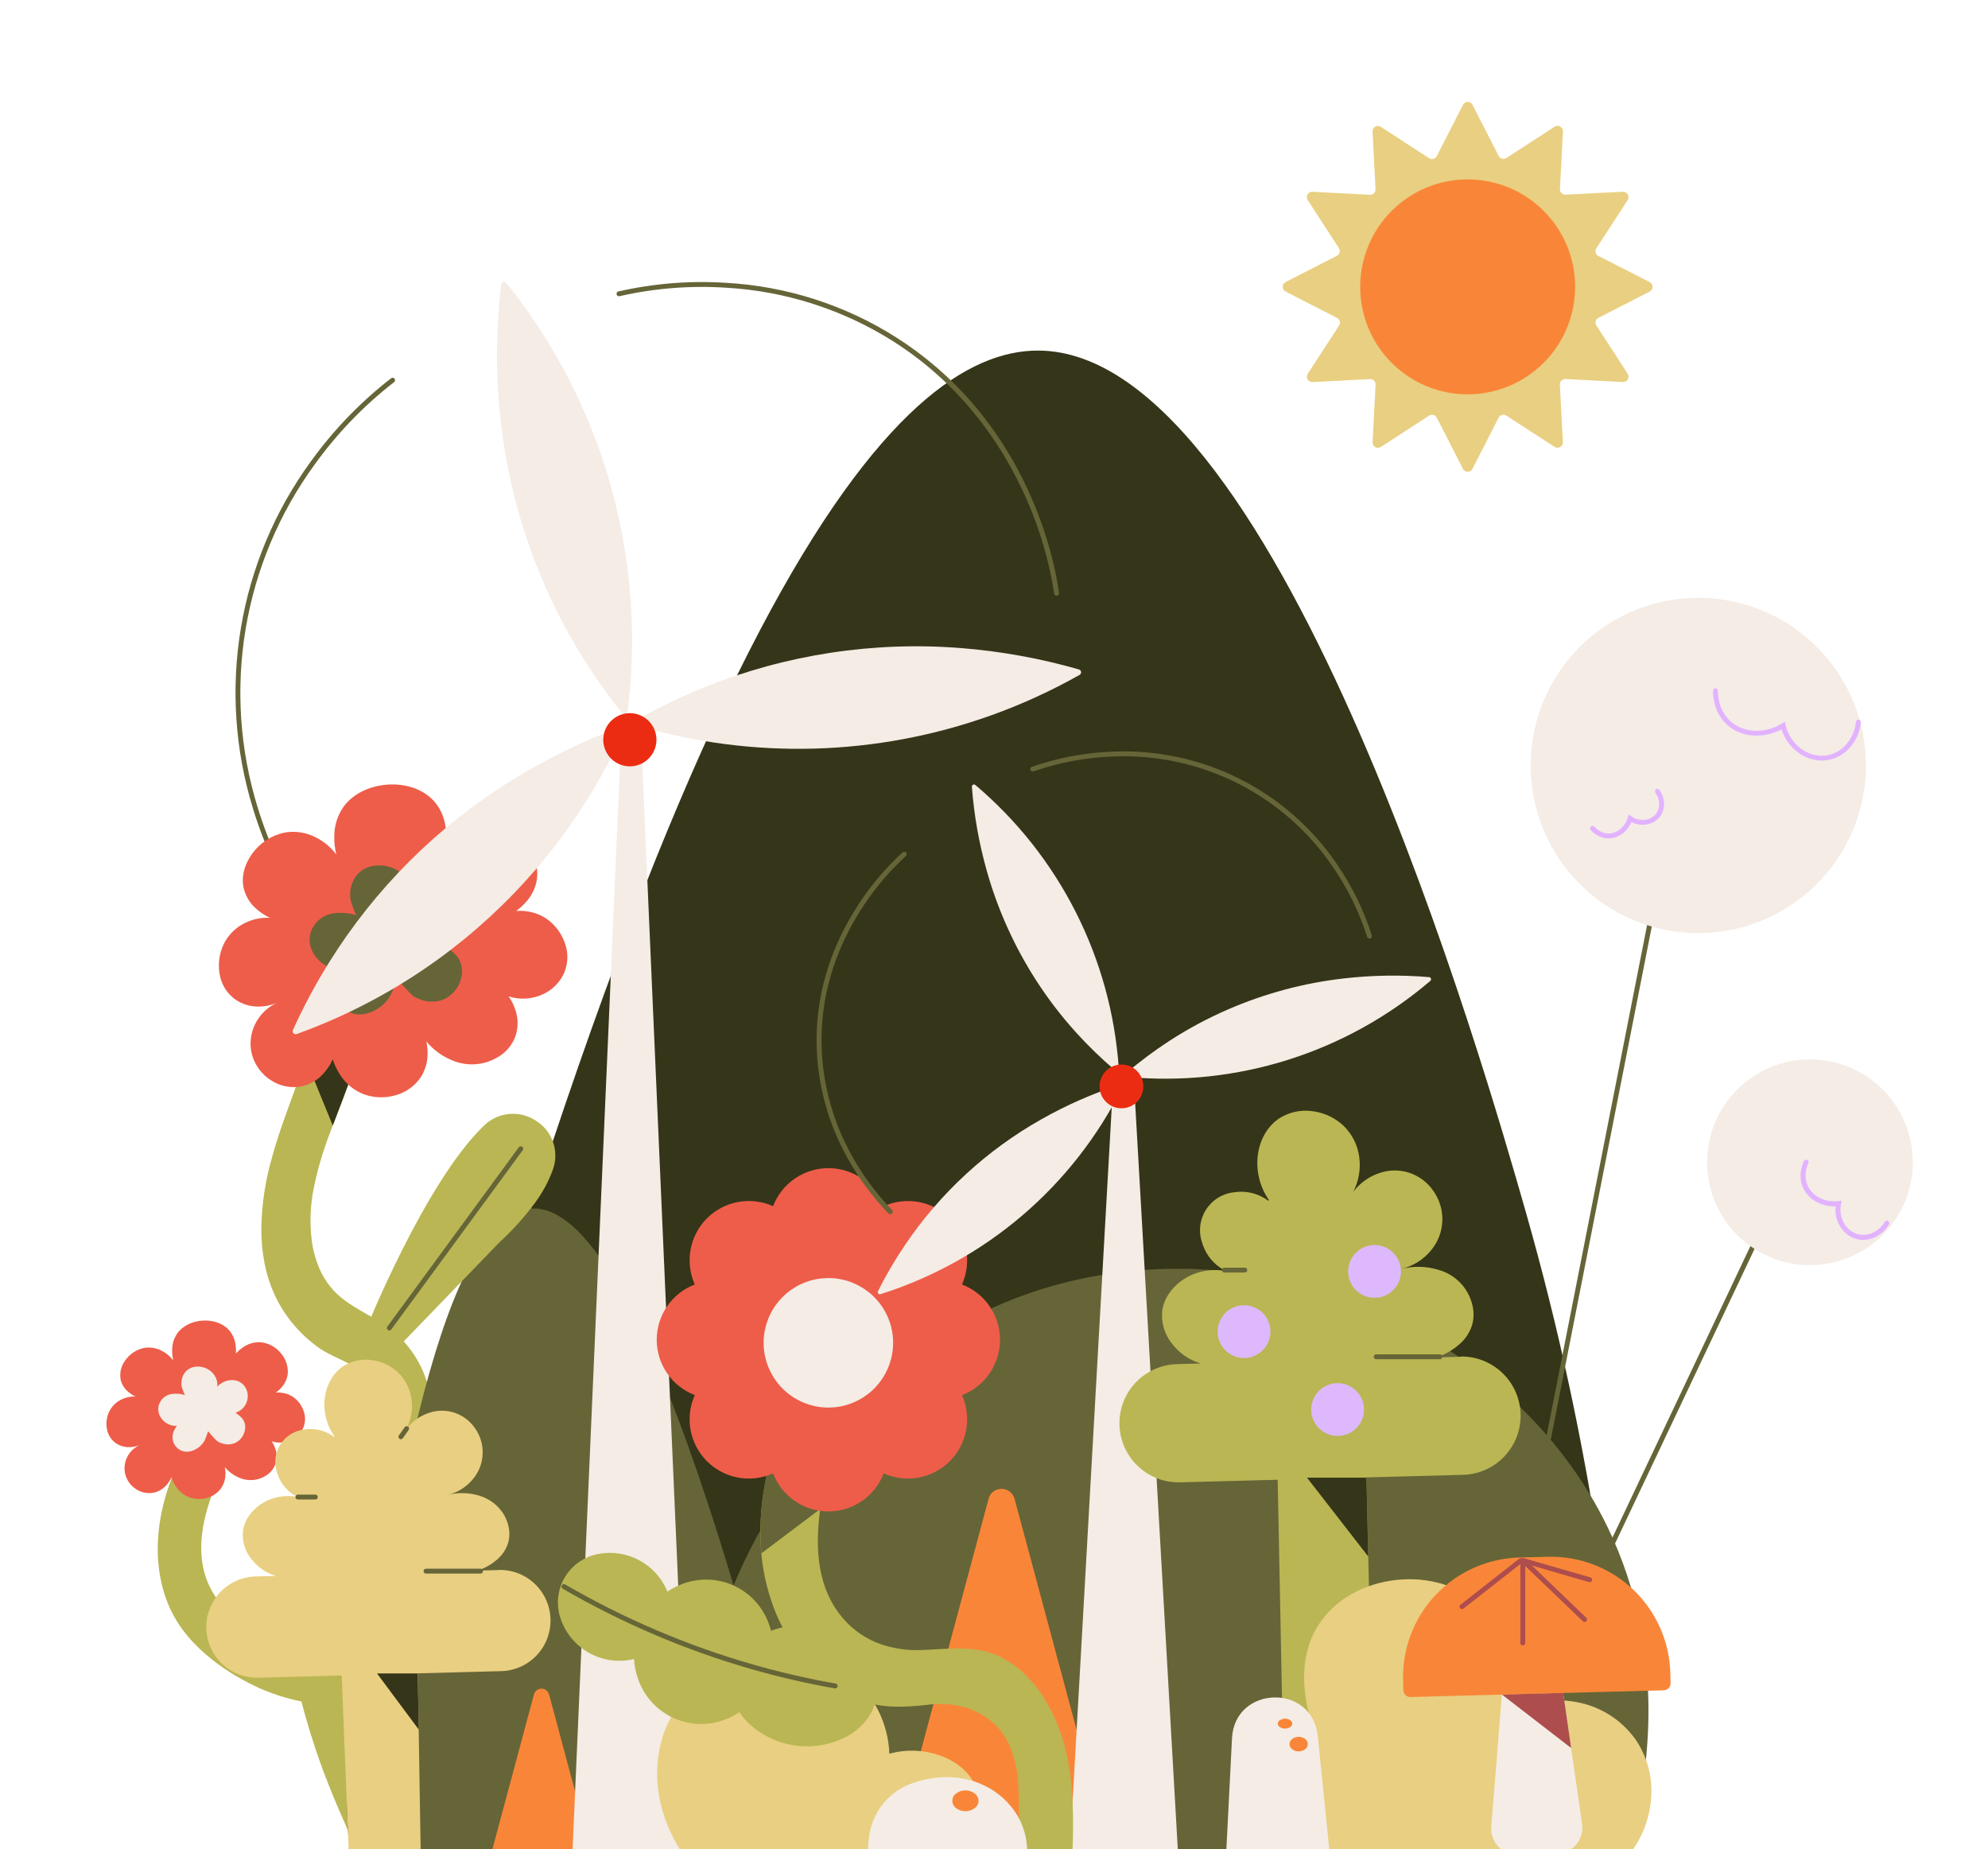 <?xml version="1.0" encoding="UTF-8"?> <svg xmlns="http://www.w3.org/2000/svg" width="700" height="651" viewBox="0 0 700 651" fill="none"> <g clip-path="url(#clip0_303_1073)"> <path d="M107.219 322.176C107.08 322.179 106.942 322.146 106.819 322.08C106.691 322.015 106.582 321.918 106.502 321.797C98.937 310.316 93.066 297.804 89.071 284.647C82.732 264.092 81.275 242.342 84.817 221.126C88.358 199.91 96.8 179.813 109.472 162.432C117.444 151.38 126.957 141.527 137.721 133.17C137.904 133.031 138.134 132.969 138.362 132.998C138.474 133.012 138.582 133.049 138.679 133.105C138.777 133.161 138.863 133.237 138.931 133.326C139 133.416 139.05 133.518 139.079 133.628C139.108 133.737 139.114 133.85 139.099 133.962C139.086 134.075 139.049 134.184 138.993 134.282C138.936 134.381 138.859 134.466 138.768 134.534C128.13 142.8 118.729 152.545 110.85 163.472C98.331 180.638 89.99 200.488 86.491 221.444C82.993 242.4 84.433 263.883 90.697 284.185C94.647 297.178 100.449 309.535 107.922 320.874C108.048 321.065 108.095 321.297 108.053 321.522C108.031 321.632 107.988 321.738 107.925 321.831C107.863 321.925 107.782 322.005 107.687 322.066C107.617 322.117 107.538 322.155 107.453 322.176C107.376 322.188 107.297 322.188 107.219 322.176Z" fill="#666538"></path> <path d="M122.776 651.167C171.434 650.772 220.091 650.577 268.748 650.581C317.405 650.586 366.062 650.781 414.719 651.167C441.186 651.374 467.646 651.64 494.099 651.966C520.552 652.292 547.01 652.676 573.472 653.117C572.072 618.81 568.873 584.6 563.888 550.628C557.727 508.673 548.799 467.171 537.162 426.394C530.127 401.783 508.823 327.178 478.741 258.148C448.66 189.117 409.841 125.708 367.723 123.489C344.207 122.256 312.182 139.715 271.428 214.72C230.674 289.724 181.183 422.26 122.776 651.167Z" fill="#353519"></path> <path d="M111.504 360.499H111.422H111.339C109.313 368.525 106.516 376.346 103.664 384.117C100.811 391.889 97.924 399.62 95.747 407.626C93.424 415.656 92.169 423.956 92.013 432.313C91.965 440.581 93.356 448.773 96.884 456.27C98.582 459.868 100.741 463.231 103.305 466.274C105.866 469.323 108.793 472.045 112.021 474.376C114.956 476.492 118.622 477.973 122.067 479.709C125.512 481.446 128.716 483.444 130.741 486.599C137.087 496.528 133.325 505.368 126.938 513.574C120.551 521.78 111.539 529.352 107.377 536.759C104.242 542.339 102.554 548.74 101.865 555.293C101.232 561.763 101.232 568.28 101.865 574.75C102.374 580.395 103.218 586.004 104.394 591.548C105.558 597.101 107.005 602.572 108.631 608.008C108.935 609.028 109.706 611.598 110.912 615.229C112.118 618.86 113.778 623.545 115.859 628.781C117.94 634.018 120.324 639.516 122.232 643.822C124.141 648.128 125.546 651.16 125.546 651.16H135.11H144.673C144.673 651.16 139.161 640.915 133.201 626.356C127.241 611.798 120.799 592.884 118.856 575.591C118.123 568.981 118.761 562.292 120.73 555.94C122.631 549.73 125.838 543.998 130.135 539.129C135.957 532.583 142.082 525.266 146.354 517.26C150.626 509.254 153.037 500.538 151.446 491.209C149.797 481.782 144.624 473.336 136.977 467.583C133.869 465.268 130.397 463.449 127.028 461.478C123.658 459.508 120.406 457.441 117.733 454.637C115.479 452.257 113.67 449.491 112.393 446.472C111.129 443.467 110.26 440.31 109.81 437.081C108.994 430.887 109.208 424.602 110.443 418.478C111.684 412.29 113.427 406.214 115.652 400.309C117.795 394.404 120.172 388.562 122.294 382.65C124.493 376.778 126.188 370.73 127.358 364.571L119.435 362.504L111.504 360.499Z" fill="#BAB653"></path> <path d="M107.563 372.708L112.352 384.496L117.175 396.278C117.175 396.278 119.042 391.504 120.957 386.377C122.873 381.251 124.85 375.767 125.091 374.347L121.433 367.616L117.774 360.877L112.703 366.796L107.563 372.708Z" fill="#353519"></path> <path d="M95.01 323.141C91.642 322.97 88.296 323.763 85.364 325.429C82.501 327.043 80.197 329.489 78.756 332.443C77.261 335.597 76.743 339.127 77.268 342.578C77.745 346.144 79.603 349.38 82.442 351.59C84.548 353.174 87.058 354.129 89.684 354.346C92.446 354.562 95.218 354.088 97.752 352.968C94.23 354.516 91.385 357.283 89.739 360.76C88.105 364.161 87.781 368.044 88.829 371.667C89.916 375.284 92.279 378.384 95.478 380.39C98.576 382.401 102.319 383.169 105.958 382.54C109.267 381.872 112.238 380.068 114.357 377.441C115.505 376.089 116.451 374.578 117.168 372.956C117.756 374.884 118.619 376.718 119.731 378.399C121.776 381.629 124.838 384.087 128.433 385.385C131.979 386.584 135.809 386.654 139.395 385.585C143.027 384.576 146.17 382.285 148.242 379.136C149.672 376.844 150.47 374.216 150.557 371.516C150.62 369.896 150.474 368.275 150.123 366.693C152.716 369.786 156.061 372.159 159.838 373.583C163.308 374.905 167.106 375.105 170.696 374.155C172.42 373.679 174.068 372.96 175.588 372.019C178.257 370.413 180.31 367.957 181.417 365.046C182.531 361.927 182.531 358.519 181.417 355.4C180.879 353.772 180.104 352.233 179.116 350.832C182.996 352.059 187.191 351.827 190.912 350.177C194.444 348.647 197.254 345.818 198.759 342.275C200.103 338.894 200.117 335.131 198.801 331.74C197.605 328.51 195.484 325.704 192.703 323.672C190.769 322.302 188.554 321.379 186.22 320.971C184.747 320.704 183.247 320.623 181.755 320.73C183.201 319.686 184.507 318.461 185.641 317.085C187.408 314.992 188.579 312.462 189.031 309.761C189.72 305.089 188.011 300.218 184.897 296.422C181.783 292.625 177.194 289.924 172.247 289.594C168.538 289.41 164.871 290.44 161.802 292.529C160.053 293.666 158.47 295.039 157.096 296.608C157.253 294.535 157.144 292.451 156.772 290.407C156.245 287.293 154.861 284.387 152.776 282.015C148.883 277.736 142.634 275.814 136.495 276.241C130.356 276.668 124.327 279.314 120.882 284.171C118.846 287.124 117.74 290.617 117.706 294.203C117.643 296.429 117.875 298.653 118.395 300.818C116.223 297.947 113.34 295.693 110.03 294.279C106.891 292.925 103.42 292.539 100.06 293.17C95.519 294.157 91.505 296.794 88.795 300.569C86.115 304.249 84.826 308.755 85.86 312.971C86.617 315.82 88.249 318.36 90.525 320.234C91.885 321.396 93.393 322.373 95.01 323.141Z" fill="#EE5D49"></path> <path d="M125.698 322.266C123.014 321.42 120.175 321.184 117.389 321.577C115.991 321.768 114.652 322.259 113.462 323.017C112.273 323.774 111.262 324.781 110.499 325.966C108.19 329.563 108.79 333.545 110.94 336.536C112.032 338.083 113.501 339.326 115.209 340.146C116.916 340.966 118.805 341.336 120.696 341.221C120.496 341.221 120.179 341.675 119.897 342.151C119.614 342.626 119.345 343.122 119.263 343.267C118.567 344.406 118.12 345.679 117.95 347.003C117.78 348.327 117.892 349.672 118.277 350.949C118.682 352.22 119.363 353.386 120.272 354.362C121.181 355.337 122.295 356.099 123.534 356.592C126.042 357.633 128.95 357.199 131.52 355.965C134.031 354.784 136.118 352.86 137.501 350.453C138.092 349.255 138.599 348.016 139.016 346.747C139.444 345.506 139.747 344.507 139.747 344.507C142.137 347.305 143.591 348.869 144.453 349.73C144.795 350.103 145.168 350.447 145.569 350.757C146.618 351.388 147.75 351.873 148.931 352.197C151.188 352.876 153.604 352.811 155.821 352.01C156.395 351.792 156.949 351.522 157.475 351.204C158.024 350.873 158.541 350.49 159.018 350.061C160.924 348.338 162.176 346.008 162.559 343.467C162.789 342.215 162.739 340.928 162.411 339.699C162.083 338.469 161.487 337.328 160.665 336.356C159.927 335.58 159.122 334.87 158.26 334.234C157.433 333.614 156.772 333.159 156.772 333.159L157.73 332.691L158.577 332.264C159.82 331.612 160.92 330.718 161.813 329.636C162.707 328.553 163.375 327.303 163.779 325.959C164.219 324.612 164.378 323.189 164.246 321.777C164.115 320.366 163.695 318.996 163.014 317.753C162.174 316.274 160.949 315.049 159.469 314.209C157.989 313.37 156.31 312.947 154.608 312.986C152.899 312.979 151.208 313.337 149.648 314.036C148.088 314.734 146.695 315.757 145.562 317.037C145.605 316.464 145.605 315.888 145.562 315.314C145.515 314.561 145.388 313.815 145.183 313.089C144.581 311.014 143.383 309.162 141.738 307.763C140.891 307.009 139.945 306.374 138.927 305.875C136.918 304.954 134.708 304.56 132.505 304.731C130.143 304.861 127.906 305.84 126.208 307.487C124.786 308.961 123.842 310.829 123.5 312.848C123.3 313.88 123.242 314.935 123.328 315.983C123.39 316.597 123.51 317.203 123.686 317.795C123.824 318.264 123.992 318.725 124.189 319.173C124.285 319.435 124.527 320.165 124.809 320.854C125.092 321.543 125.422 322.191 125.698 322.266Z" fill="#666538"></path> <path d="M123.1 651.167C122.577 646.633 120.303 624.055 126.029 595.137C131.754 566.22 145.458 530.978 176.891 501.123C198.131 481.003 223.942 466.343 252.102 458.405C280.123 450.537 310.06 449.614 338.806 457.379C377.39 467.803 410.737 493.048 433.832 527.285C456.928 561.521 469.812 604.756 467.538 651.146H123.1V651.167Z" fill="#353519"></path> <path d="M122.942 651.167H573.472C577.545 636.97 579.859 622.327 580.362 607.567C580.975 588.116 578.336 564.883 567.76 541.333C552.141 506.553 522.879 479.254 488.002 463.097C453.124 446.94 412.625 441.917 374.544 451.681C334.41 461.974 306.285 486.296 287.73 509.198C269.175 532.101 260.17 553.597 258.31 558.234C244.865 513.298 232.197 479.767 220.304 457.64C208.412 435.514 197.283 424.805 186.916 425.512C173.779 426.399 161.88 445.645 151.218 483.251C140.557 520.856 131.132 576.828 122.942 651.167Z" fill="#666538"></path> <path d="M348.093 527.705L331.557 589.253L315.021 650.795H390.308L373.772 589.253L357.236 527.705C356.963 526.697 356.366 525.807 355.537 525.172C354.707 524.538 353.692 524.194 352.648 524.194C351.603 524.194 350.588 524.538 349.759 525.172C348.929 525.807 348.332 526.697 348.059 527.705H348.093Z" fill="#F98638"></path> <path d="M188.011 596.585L180.687 623.876L173.363 651.168H207.985L200.661 623.876L193.337 596.585C193.18 595.998 192.835 595.48 192.353 595.11C191.871 594.74 191.281 594.539 190.674 594.539C190.067 594.539 189.476 594.74 188.995 595.11C188.513 595.48 188.167 595.998 188.011 596.585Z" fill="#F98638"></path> <path d="M242.869 651.167H222.24H201.612L210.011 459.142L218.41 267.118H222.24H226.071L234.47 459.142L242.869 651.167Z" fill="#F4ECE5"></path> <path d="M414.72 651.167H395.717H376.721L384.259 517.556L391.79 383.952H395.62H399.451L407.085 517.556L414.72 651.167Z" fill="#F4ECE5"></path> <path d="M482.214 330.472C482.031 330.47 481.853 330.411 481.706 330.302C481.558 330.193 481.449 330.04 481.394 329.866C478.592 321.085 474.514 312.765 469.288 305.172C460.747 292.632 449.141 282.483 435.573 275.69C422.006 268.898 406.927 265.686 391.769 266.361C382.276 266.703 372.888 268.468 363.919 271.597C363.759 271.656 363.584 271.666 363.418 271.625C363.252 271.585 363.102 271.495 362.986 271.369C362.871 271.243 362.796 271.085 362.771 270.916C362.745 270.746 362.771 270.573 362.845 270.419C362.943 270.213 363.119 270.054 363.334 269.978C372.471 266.791 382.036 264.993 391.707 264.645C407.154 263.955 422.522 267.227 436.349 274.149C450.176 281.07 462.004 291.413 470.708 304.194C476.03 311.926 480.186 320.399 483.041 329.342C483.108 329.56 483.086 329.795 482.98 329.996C482.874 330.197 482.693 330.349 482.476 330.417L482.345 330.451L482.214 330.472Z" fill="#666538"></path> <path d="M239.417 651.167C232.348 639.806 230.171 627.741 231.997 617.034C233.823 606.327 239.652 597.053 248.615 591.155C255.472 586.863 263.242 584.243 271.297 583.507C279.986 582.687 289.211 584.052 297.142 589.019C303.507 592.972 308.348 598.963 310.873 606.017C312.241 609.685 313.009 613.549 313.147 617.461C319.542 615.692 326.345 616.112 332.474 618.653C338.034 621.03 342.285 625.082 343.925 629.925C345.12 633.671 344.874 637.727 343.236 641.301C341.404 645.355 338.433 648.79 334.685 651.188H239.417V651.167Z" fill="#E9CF81"></path> <path d="M516.781 651.939C516.719 651.946 516.657 651.946 516.595 651.939C516.533 651.926 516.473 651.905 516.416 651.877C516.313 651.829 516.22 651.761 516.143 651.677C516.066 651.594 516.007 651.495 515.968 651.388C515.927 651.277 515.909 651.158 515.915 651.04C515.921 650.922 515.951 650.806 516.003 650.699L570.675 535.209L625.34 419.705C625.439 419.5 625.615 419.342 625.829 419.264C625.938 419.216 626.055 419.191 626.174 419.191C626.292 419.191 626.41 419.216 626.518 419.264C626.723 419.363 626.881 419.539 626.959 419.753C627.003 419.864 627.022 419.983 627.016 420.101C627.011 420.22 626.979 420.336 626.925 420.442L572.232 535.946L517.56 651.45C517.488 651.598 517.376 651.722 517.236 651.808C517.099 651.892 516.942 651.937 516.781 651.939Z" fill="#666538"></path> <path d="M516.781 651.939H516.616C516.504 651.918 516.397 651.875 516.301 651.813C516.206 651.751 516.124 651.67 516.06 651.576C515.996 651.482 515.951 651.376 515.928 651.264C515.905 651.153 515.905 651.038 515.927 650.926L548.489 485.566L581.044 320.206C581.066 320.094 581.109 319.988 581.172 319.894C581.234 319.799 581.315 319.718 581.409 319.655C581.6 319.53 581.833 319.485 582.057 319.531C582.168 319.55 582.274 319.592 582.368 319.655C582.462 319.718 582.541 319.8 582.601 319.896C582.665 319.988 582.71 320.093 582.732 320.203C582.755 320.313 582.755 320.426 582.732 320.536L550.177 485.896L517.622 651.256C517.582 651.452 517.476 651.627 517.321 651.753C517.167 651.878 516.973 651.946 516.774 651.945L516.781 651.939Z" fill="#666538"></path> <path d="M656.986 267.966C657.342 281.615 652.956 294.965 644.574 305.743C636.191 316.52 624.332 324.058 611.015 327.072C597.698 330.086 583.749 328.39 571.542 322.272C559.336 316.155 549.628 305.995 544.073 293.523C538.517 281.05 537.458 267.038 541.075 253.872C544.692 240.707 552.762 229.202 563.91 221.319C575.058 213.436 588.594 209.662 602.212 210.64C615.831 211.618 628.689 217.287 638.596 226.681C644.232 232.01 648.758 238.402 651.914 245.487C655.07 252.572 656.794 260.212 656.986 267.966Z" fill="#F4ECE5"></path> <path d="M673.515 408.246C673.739 416.622 671.051 424.816 665.911 431.432C660.771 438.048 653.495 442.677 645.324 444.53C637.154 446.383 628.593 445.346 621.101 441.595C613.61 437.844 607.65 431.612 604.238 423.96C600.827 416.307 600.174 407.709 602.391 399.629C604.609 391.55 609.559 384.489 616.399 379.65C623.238 374.811 631.544 372.494 639.901 373.092C648.258 373.691 656.149 377.168 662.229 382.933C665.683 386.202 668.459 390.121 670.395 394.465C672.332 398.808 673.392 403.492 673.515 408.246Z" fill="#F4ECE5"></path> <path d="M641.518 267.793C638.364 267.754 635.313 266.673 632.836 264.721C630.224 262.698 628.3 259.919 627.324 256.763C624.221 258.436 620.706 259.194 617.189 258.947C613.865 258.73 610.706 257.425 608.198 255.233C606.15 253.368 604.666 250.967 603.912 248.302C603.42 246.644 603.165 244.925 603.154 243.196C603.155 243.083 603.177 242.972 603.221 242.867C603.265 242.763 603.329 242.669 603.409 242.59C603.572 242.432 603.789 242.343 604.016 242.342C604.128 242.342 604.24 242.365 604.344 242.409C604.448 242.452 604.543 242.516 604.622 242.597C604.702 242.676 604.765 242.77 604.808 242.875C604.851 242.979 604.872 243.09 604.87 243.203C604.887 244.753 605.119 246.292 605.559 247.778C606.22 250.159 607.535 252.308 609.355 253.979C611.728 256.035 614.74 257.206 617.878 257.293C621.245 257.411 624.572 256.527 627.435 254.751L627.945 254.434L628.461 254.124L628.592 254.709L628.723 255.295C629.512 258.746 631.555 261.781 634.456 263.811C635.805 264.786 637.342 265.469 638.969 265.818C640.597 266.166 642.279 266.173 643.909 265.837C646.471 265.223 648.754 263.767 650.392 261.703C652.146 259.548 653.225 256.923 653.493 254.158C653.504 254.038 653.54 253.922 653.6 253.818C653.659 253.713 653.74 253.623 653.837 253.552C654.015 253.409 654.242 253.342 654.469 253.365C654.696 253.388 654.904 253.5 655.05 253.676C655.194 253.852 655.263 254.077 655.243 254.303C654.937 257.428 653.709 260.392 651.715 262.819C649.831 265.144 647.228 266.777 644.315 267.463C643.41 267.663 642.486 267.765 641.559 267.766L641.518 267.793Z" fill="#E2B2FF"></path> <path d="M566.41 295.195C564.929 295.18 563.482 294.755 562.227 293.968C561.441 293.488 560.726 292.899 560.105 292.218C560.03 292.133 559.973 292.034 559.936 291.926C559.899 291.819 559.884 291.705 559.892 291.591C559.896 291.478 559.923 291.368 559.971 291.266C560.02 291.164 560.089 291.073 560.174 290.999C560.258 290.924 560.356 290.866 560.463 290.83C560.569 290.793 560.682 290.778 560.794 290.785C560.908 290.789 561.02 290.816 561.123 290.864C561.226 290.913 561.319 290.982 561.394 291.068C561.891 291.617 562.464 292.093 563.096 292.48C564.086 293.114 565.234 293.458 566.41 293.472C567.929 293.448 569.392 292.892 570.544 291.901C571.789 290.849 572.695 289.451 573.148 287.885L573.32 287.313L573.486 286.734L573.975 287.078L574.471 287.43C575.859 288.402 577.556 288.829 579.239 288.629C580.029 288.545 580.793 288.298 581.482 287.903C582.171 287.508 582.77 286.974 583.242 286.334C583.954 285.301 584.299 284.059 584.22 282.807C584.15 281.479 583.69 280.202 582.897 279.134C582.829 279.044 582.78 278.94 582.753 278.83C582.725 278.72 582.721 278.605 582.739 278.494C582.774 278.268 582.895 278.066 583.077 277.929C583.263 277.797 583.491 277.74 583.717 277.77C583.944 277.806 584.147 277.93 584.282 278.115C585.288 279.474 585.864 281.103 585.936 282.793C586.023 284.405 585.57 286.001 584.648 287.326C583.54 288.848 581.89 289.887 580.038 290.227C578.131 290.603 576.152 290.316 574.43 289.414C573.741 291.077 572.609 292.519 571.157 293.583C569.79 294.608 568.132 295.172 566.423 295.195H566.382H566.41Z" fill="#E2B2FF"></path> <path d="M656.014 436.557C655.697 436.557 655.387 436.557 655.07 436.509C654.755 436.475 654.443 436.425 654.133 436.357C651.669 435.795 649.524 434.289 648.16 432.161C646.713 429.973 646.072 427.35 646.348 424.741C643.909 424.833 641.493 424.246 639.368 423.046C637.358 421.918 635.764 420.174 634.821 418.071C634.06 416.262 633.822 414.277 634.132 412.339C634.305 411.129 634.651 409.95 635.158 408.839C635.204 408.735 635.27 408.642 635.353 408.565C635.436 408.488 635.534 408.429 635.641 408.391C635.749 408.345 635.867 408.321 635.985 408.321C636.103 408.321 636.221 408.345 636.33 408.391C636.432 408.438 636.525 408.506 636.601 408.589C636.678 408.672 636.738 408.769 636.777 408.876C636.816 408.982 636.833 409.095 636.829 409.208C636.824 409.321 636.797 409.432 636.75 409.535C636.316 410.482 636.019 411.487 635.868 412.518C635.607 414.148 635.808 415.819 636.447 417.341C637.319 419.268 638.834 420.832 640.732 421.764C642.763 422.783 645.051 423.177 647.305 422.894L647.898 422.825L648.497 422.757L648.373 423.342L648.249 423.928C647.758 426.254 648.148 428.68 649.345 430.735C649.894 431.707 650.638 432.555 651.531 433.225C652.424 433.895 653.446 434.373 654.533 434.628C656.259 434.973 658.052 434.73 659.625 433.939C661.299 433.116 662.694 431.817 663.635 430.205C663.69 430.106 663.766 430.02 663.856 429.951C663.946 429.883 664.048 429.833 664.158 429.805C664.273 429.772 664.393 429.764 664.512 429.779C664.63 429.794 664.744 429.834 664.847 429.895C665.043 430.014 665.186 430.204 665.247 430.425C665.275 430.534 665.281 430.647 665.265 430.759C665.248 430.87 665.209 430.977 665.15 431.073C664.195 432.713 662.839 434.083 661.209 435.055C659.647 436.02 657.85 436.539 656.014 436.557Z" fill="#E2B2FF"></path> <path d="M514.383 477.691L510.325 477.801L506.267 477.904C506.244 477.906 506.222 477.899 506.204 477.885C506.186 477.871 506.174 477.851 506.17 477.828C506.168 477.807 506.172 477.785 506.183 477.766C506.195 477.747 506.212 477.733 506.232 477.725C509.234 476.703 511.985 475.06 514.308 472.902C516.335 471.03 517.79 468.622 518.504 465.957C519.087 463.394 518.944 460.719 518.09 458.233C517.257 455.594 515.783 453.201 513.801 451.269C511.818 449.337 509.389 447.926 506.729 447.161C502.38 445.781 497.732 445.652 493.314 446.789C497.52 445.826 501.28 443.474 503.986 440.112C506.402 437.171 507.77 433.508 507.874 429.703C507.977 425.898 506.811 422.167 504.558 419.098C502.5 416.162 499.539 413.98 496.126 412.884C492.712 411.788 489.034 411.839 485.652 413.028C482.025 414.248 478.847 416.528 476.53 419.573C478.463 415.785 479.184 411.494 478.597 407.282C478.036 403.197 476.147 399.411 473.222 396.506C470.214 393.604 466.346 391.755 462.198 391.235C458.189 390.65 454.101 391.494 450.651 393.619C446.517 396.251 443.802 400.86 442.975 406.11C442.111 411.837 443.464 417.677 446.758 422.44C446.789 422.474 446.805 422.518 446.805 422.564C446.805 422.609 446.789 422.654 446.758 422.688C446.723 422.717 446.679 422.733 446.634 422.733C446.589 422.733 446.545 422.717 446.51 422.688C444.793 421.431 442.844 420.527 440.776 420.028C438.707 419.529 436.56 419.445 434.459 419.78C432.452 420.008 430.522 420.686 428.813 421.763C427.104 422.84 425.659 424.288 424.587 426C423.515 427.713 422.843 429.644 422.621 431.652C422.399 433.66 422.633 435.692 423.304 437.598C423.947 439.771 425.042 441.785 426.516 443.507C427.991 445.228 429.813 446.619 431.862 447.588C429.27 447.046 426.598 447.02 423.996 447.513C421.395 448.006 418.917 449.008 416.704 450.461C412.625 453.155 409.814 457.207 409.235 461.485C408.819 465.436 409.911 469.399 412.294 472.578C414.864 476.171 418.559 478.804 422.795 480.061L418.619 480.171L414.444 480.281C408.925 480.429 403.69 482.762 399.889 486.766C396.089 490.771 394.033 496.121 394.174 501.64C394.321 507.159 396.654 512.394 400.659 516.195C404.664 519.996 410.013 522.051 415.533 521.911L432.709 521.449L449.886 520.994C450.318 542.67 450.75 564.346 451.181 586.022C451.613 607.698 452.045 629.376 452.477 651.057L468.324 651.312L484.171 651.567L482.662 585.864L481.146 520.161L498.323 519.706L515.5 519.251C520.96 519.014 526.108 516.64 529.834 512.643C533.561 508.645 535.568 503.344 535.422 497.881C535.277 492.417 532.991 487.23 529.056 483.437C525.122 479.643 519.855 477.547 514.39 477.601L514.383 477.691Z" fill="#BAB653"></path> <path d="M438.311 448.036H431.111C430.998 448.036 430.886 448.014 430.782 447.97C430.678 447.926 430.583 447.862 430.504 447.781C430.423 447.702 430.359 447.607 430.315 447.502C430.271 447.397 430.249 447.285 430.249 447.171C430.249 447.058 430.271 446.945 430.315 446.841C430.359 446.736 430.423 446.641 430.504 446.562C430.666 446.403 430.884 446.314 431.111 446.313H438.311C438.481 446.313 438.647 446.363 438.789 446.457C438.931 446.552 439.041 446.686 439.107 446.843C439.173 447 439.19 447.173 439.158 447.34C439.125 447.507 439.044 447.66 438.924 447.781C438.844 447.862 438.748 447.926 438.643 447.97C438.538 448.014 438.425 448.036 438.311 448.036Z" fill="#666538"></path> <path d="M507.011 478.559H484.557C484.444 478.559 484.332 478.537 484.227 478.493C484.123 478.449 484.029 478.385 483.95 478.304C483.869 478.224 483.805 478.13 483.761 478.025C483.717 477.92 483.694 477.808 483.694 477.694C483.694 477.581 483.717 477.468 483.761 477.364C483.805 477.259 483.869 477.164 483.95 477.084C484.112 476.926 484.33 476.837 484.557 476.836H507.011C507.238 476.837 507.455 476.926 507.617 477.084C507.736 477.206 507.816 477.359 507.848 477.526C507.881 477.692 507.864 477.864 507.799 478.021C507.735 478.178 507.626 478.312 507.486 478.408C507.346 478.504 507.181 478.556 507.011 478.559Z" fill="#666538"></path> <path d="M452.649 651.532C447.273 648.952 443.035 644.484 440.743 638.979C438.535 633.82 438.414 628.006 440.406 622.76C442.122 618.503 445.164 614.913 449.08 612.521C453.186 610.001 457.951 608.765 462.764 608.973C461.028 604.59 459.911 599.987 459.443 595.296C458.678 587.814 459.443 578.471 465.416 570.416C471.9 561.632 482.71 556.767 493.665 556.099C504.62 555.431 515.803 558.979 522.975 567.02C529.424 574.24 531.009 583.232 530.933 590.57C530.904 595.2 530.236 599.805 528.949 604.253C536.665 599.377 545.934 597.586 554.91 599.237C563.384 600.702 570.935 605.457 575.918 612.466C579.945 618.384 581.885 625.475 581.43 632.619C580.979 640.119 578.21 647.293 573.507 653.151L513.081 652.359L452.649 651.532Z" fill="#E9CF81"></path> <path d="M176.47 100.188C176.494 99.983 176.578 99.79 176.711 99.633C176.844 99.476 177.021 99.362 177.219 99.304C177.416 99.247 177.627 99.249 177.823 99.311C178.02 99.372 178.194 99.49 178.324 99.65C185.489 108.591 191.878 118.127 197.423 128.154C205.106 142.028 211.119 156.762 215.337 172.05C219.398 186.797 221.76 201.959 222.378 217.242C222.83 228.389 222.357 239.555 220.966 250.624C220.941 250.829 220.856 251.022 220.721 251.179C220.587 251.336 220.409 251.449 220.21 251.505C220.011 251.561 219.8 251.557 219.604 251.493C219.407 251.43 219.234 251.309 219.105 251.148C213.539 244.194 208.437 236.881 203.83 229.258C187.87 202.873 178.254 173.143 175.74 142.41C174.569 128.347 174.814 114.202 176.47 100.188Z" fill="#F4ECE5"></path> <path d="M379.911 235.7C380.109 235.758 380.285 235.872 380.418 236.029C380.551 236.186 380.635 236.378 380.659 236.583C380.684 236.787 380.647 236.994 380.555 237.178C380.462 237.361 380.317 237.514 380.139 237.616C370.159 243.25 359.717 248.024 348.927 251.885C308.801 266.243 265.152 267.488 224.273 255.44C224.076 255.382 223.9 255.267 223.768 255.11C223.635 254.952 223.552 254.76 223.529 254.555C223.505 254.351 223.542 254.144 223.636 253.961C223.729 253.778 223.874 253.626 224.053 253.525C231.812 249.148 239.849 245.284 248.112 241.956C276.728 230.445 307.624 225.728 338.371 228.176C352.435 229.286 366.352 231.807 379.911 235.7Z" fill="#F4ECE5"></path> <path d="M218.293 256.088C218.484 256.014 218.694 255.999 218.894 256.046C219.095 256.093 219.276 256.198 219.416 256.349C219.558 256.499 219.652 256.688 219.686 256.892C219.721 257.096 219.694 257.305 219.609 257.493C214.895 267.941 209.299 277.968 202.88 287.465C185.397 313.376 162.103 334.846 134.855 350.164C125.13 355.637 114.967 360.29 104.47 364.074C104.273 364.149 104.058 364.161 103.854 364.111C103.65 364.06 103.466 363.949 103.326 363.792C103.187 363.64 103.095 363.451 103.062 363.248C103.029 363.045 103.056 362.836 103.14 362.648C106.816 354.529 111.021 346.66 115.728 339.091C131.99 312.891 154.11 290.822 180.349 274.622C192.345 267.19 205.057 260.981 218.293 256.088Z" fill="#F4ECE5"></path> <path d="M372.036 209.746C371.83 209.747 371.631 209.67 371.478 209.532C371.32 209.397 371.217 209.208 371.189 209.002C369.203 196.184 365.347 183.728 359.744 172.03C351.538 154.722 337.696 134.934 314.546 120.19C296.776 108.947 276.425 102.439 255.43 101.283C242.92 100.488 230.362 101.5 218.141 104.287C218.032 104.314 217.918 104.319 217.807 104.301C217.696 104.283 217.589 104.243 217.493 104.184C217.299 104.063 217.16 103.87 217.108 103.647C217.056 103.426 217.093 103.193 217.212 102.999C217.331 102.806 217.521 102.667 217.741 102.613C230.129 99.788 242.86 98.762 255.54 99.568C276.83 100.734 297.466 107.333 315.483 118.736C325.54 125.116 334.611 132.931 342.409 141.934C350.32 151.152 356.896 161.436 361.942 172.485C365.268 179.691 367.972 187.169 370.024 194.836C371.264 199.412 372.224 204.06 372.897 208.754C372.927 208.979 372.867 209.207 372.73 209.388C372.594 209.57 372.392 209.691 372.167 209.725H372.036V209.746Z" fill="#666538"></path> <path d="M270.298 518.252C268.333 526.366 267.503 534.714 267.832 543.056C268.137 551.429 269.88 559.686 272.985 567.467C275.092 572.634 277.872 577.499 281.253 581.936C284.622 586.381 288.622 590.311 293.125 593.601C297.882 597.132 303.427 599.449 309.282 600.353C314.794 601.229 320.616 600.946 326.934 600.188C331.144 599.646 335.419 599.941 339.515 601.056C343.402 602.139 346.986 604.106 349.988 606.803C352.72 609.344 354.804 612.503 356.065 616.014C357.344 619.514 358.155 623.168 358.476 626.88C358.594 628.086 358.766 634.156 358.876 639.93C358.986 645.703 359.034 651.167 358.91 651.167H377.644C377.644 651.167 377.81 647.839 377.83 643.202C377.885 637.912 377.655 632.622 377.141 627.355C376.687 622.837 375.859 618.364 374.668 613.982C373.07 608.229 370.652 602.737 367.489 597.673C365.453 594.395 362.982 591.407 360.144 588.792C357.316 586.177 354.051 584.078 350.498 582.591C346.405 580.917 342.092 580.428 337.731 580.393C333.369 580.359 328.953 580.786 324.64 580.951C320.243 581.148 315.845 580.613 311.624 579.367C307.402 578.126 303.493 575.998 300.159 573.124C289.762 564.022 287.248 551.076 288.143 537.689C289.039 524.302 293.345 510.336 296.597 499.174C298.189 493.696 299.98 487.709 301.985 481.26C303.99 474.811 306.188 467.928 308.62 460.638L299.071 457.193L289.521 453.748C287.055 460.638 284.648 467.758 282.301 475.107C279.953 482.456 277.703 490.035 275.548 497.844C274.593 501.307 273.674 504.752 272.792 508.179C271.91 511.606 271.079 514.963 270.298 518.252Z" fill="#BAB653"></path> <path d="M288.756 531.329C289.427 528.242 290.093 525.16 290.755 522.083L292.76 512.836C292.835 512.519 292.904 512.264 292.959 512.044C293.014 511.823 293.07 511.631 293.118 511.438C293.228 510.99 293.387 510.383 293.621 509.522C293.855 508.661 294.165 507.545 294.585 506.077C296.363 499.876 297.968 494.53 299.126 490.699C300.283 486.868 301 484.58 301 484.58C302.02 481.321 303.163 477.69 304.445 473.653C305.727 469.615 307.125 465.275 308.648 460.562L299.098 457.117L289.549 453.672C287.675 458.722 286 463.401 284.519 467.652C283.038 471.903 281.763 475.706 280.674 479.006C280.44 479.695 278.284 486.324 275.81 495.026C273.337 503.728 270.56 514.531 269.079 523.585C268.727 525.714 268.39 527.967 268.183 530.385C267.976 532.803 267.797 535.387 267.77 538.171C267.77 539.962 267.77 541.616 267.852 543.077C267.935 544.537 268.011 545.833 268.1 546.907L278.435 539.108L288.756 531.329Z" fill="#666538"></path> <path d="M303.019 580.93C298.346 576.228 292.199 573.272 285.608 572.559C280.84 571.953 275.997 572.499 271.483 574.15C271.304 573.461 271.111 572.772 270.877 572.145C269.848 569.084 268.199 566.269 266.033 563.874C263.867 561.479 261.23 559.557 258.287 558.227C255.344 556.898 252.159 556.19 248.93 556.147C245.701 556.104 242.498 556.728 239.521 557.98C237.941 558.627 236.429 559.431 235.008 560.377C233.102 555.69 229.631 551.809 225.185 549.393C220.739 546.977 215.594 546.177 210.624 547.128C208.181 547.587 205.865 548.564 203.832 549.994C201.799 551.424 200.096 553.272 198.838 555.416C197.579 557.56 196.795 559.948 196.538 562.42C196.281 564.892 196.557 567.391 197.347 569.748C199.012 574.785 202.454 579.045 207.03 581.73C211.606 584.416 217.003 585.344 222.213 584.341C222.558 584.272 222.902 584.189 223.24 584.093C223.381 586.442 223.845 588.76 224.618 590.983C225.647 594.043 227.297 596.858 229.463 599.252C231.63 601.647 234.267 603.568 237.209 604.898C240.152 606.227 243.337 606.935 246.566 606.979C249.794 607.022 252.997 606.399 255.974 605.149C257.52 604.521 259 603.741 260.391 602.82C261.182 604.053 262.091 605.207 263.105 606.265C267.829 610.89 273.945 613.83 280.508 614.628C287.071 615.427 293.714 614.04 299.409 610.681C304.521 607.443 308.035 602.537 308.738 596.736C309.44 590.934 307.201 585.298 303.019 580.93Z" fill="#BAB653"></path> <path d="M294.11 594.462H294.034H293.959C289.018 593.587 284.071 592.581 279.159 591.444C274.246 590.307 269.375 589.04 264.552 587.662C252.987 584.343 241.638 580.312 230.571 575.59C219.433 570.844 208.598 565.418 198.126 559.344C198.027 559.288 197.941 559.213 197.872 559.123C197.804 559.033 197.754 558.93 197.726 558.82C197.695 558.711 197.686 558.596 197.7 558.483C197.715 558.37 197.752 558.261 197.809 558.163C197.866 558.065 197.942 557.979 198.034 557.91C198.125 557.842 198.229 557.793 198.339 557.766C198.448 557.737 198.561 557.729 198.672 557.745C198.783 557.76 198.891 557.798 198.987 557.856C209.399 563.895 220.172 569.289 231.246 574.006C242.24 578.701 253.515 582.708 265.007 586.001C269.795 587.379 274.653 588.626 279.524 589.756C284.395 590.886 289.322 591.885 294.241 592.753C294.463 592.799 294.658 592.928 294.787 593.114C294.915 593.3 294.967 593.529 294.93 593.752C294.89 593.948 294.784 594.123 294.63 594.249C294.475 594.374 294.282 594.442 294.083 594.441L294.11 594.462Z" fill="#666538"></path> <path d="M338.723 491.188C340.451 495.045 340.966 499.336 340.201 503.492C339.435 507.648 337.425 511.474 334.437 514.462C331.449 517.451 327.623 519.461 323.467 520.226C319.31 520.991 315.02 520.476 311.163 518.748C309.654 522.691 306.984 526.083 303.506 528.475C300.028 530.868 295.906 532.149 291.685 532.149C287.463 532.149 283.341 530.868 279.864 528.475C276.386 526.083 273.716 522.691 272.207 518.748C268.35 520.48 264.058 520.998 259.9 520.235C255.741 519.471 251.914 517.461 248.924 514.471C245.935 511.482 243.925 507.654 243.161 503.496C242.397 499.337 242.915 495.045 244.647 491.188C240.704 489.681 237.311 487.012 234.918 483.535C232.524 480.057 231.243 475.935 231.243 471.714C231.243 467.492 232.524 463.37 234.918 459.893C237.311 456.415 240.704 453.747 244.647 452.239C242.915 448.382 242.397 444.09 243.161 439.932C243.925 435.774 245.935 431.946 248.924 428.956C251.914 425.967 255.741 423.957 259.9 423.193C264.058 422.429 268.35 422.947 272.207 424.679C273.716 420.737 276.386 417.345 279.864 414.952C283.341 412.559 287.463 411.278 291.685 411.278C295.906 411.278 300.028 412.559 303.506 414.952C306.984 417.345 309.654 420.737 311.163 424.679C315.02 422.951 319.31 422.436 323.467 423.201C327.623 423.967 331.449 425.977 334.437 428.965C337.425 431.953 339.435 435.779 340.201 439.935C340.966 444.092 340.451 448.382 338.723 452.239C342.666 453.747 346.059 456.415 348.452 459.893C350.846 463.37 352.127 467.492 352.127 471.714C352.127 475.935 350.846 480.057 348.452 483.535C346.059 487.012 342.666 489.681 338.723 491.188Z" fill="#EE5D49"></path> <path d="M314.194 476.367C313.365 481.577 310.755 486.337 306.809 489.837C302.863 493.337 297.825 495.361 292.554 495.564C287.283 495.766 282.105 494.135 277.903 490.947C273.7 487.76 270.732 483.214 269.505 478.084C268.279 472.954 268.869 467.557 271.175 462.813C273.481 458.07 277.361 454.272 282.153 452.068C286.945 449.864 292.353 449.39 297.456 450.726C302.558 452.063 307.04 455.127 310.136 459.397C311.899 461.818 313.165 464.564 313.861 467.477C314.558 470.389 314.671 473.411 314.194 476.367Z" fill="#F4ECE5"></path> <path d="M231.142 260.442C231.145 262.608 230.397 264.708 229.026 266.385C227.654 268.061 225.744 269.21 223.62 269.636C221.496 270.062 219.29 269.738 217.378 268.72C215.466 267.703 213.967 266.053 213.134 264.053C212.302 262.054 212.189 259.827 212.814 257.753C213.439 255.679 214.763 253.886 216.562 252.68C218.361 251.473 220.522 250.927 222.678 251.135C224.834 251.343 226.852 252.292 228.386 253.821C229.26 254.688 229.954 255.719 230.427 256.856C230.9 257.992 231.143 259.211 231.142 260.442Z" fill="#EC2C12"></path> <path d="M481.139 520.256H470.673H460.207L470.997 534.14L481.78 548.03L481.456 534.14L481.139 520.256Z" fill="#353519"></path> <path d="M305.72 651.147C305.662 648.974 305.875 646.803 306.354 644.684C307.124 641.211 308.666 637.956 310.867 635.162C313.364 632.039 316.638 629.628 320.361 628.168C322.879 627.18 325.504 626.487 328.181 626.101C332.406 625.403 336.728 625.569 340.886 626.591C345.033 627.611 348.901 629.538 352.214 632.233C354.062 633.756 355.702 635.514 357.092 637.463C357.816 638.468 358.461 639.528 359.021 640.632C359.974 642.545 360.682 644.571 361.129 646.661C361.444 648.132 361.627 649.629 361.673 651.133H333.7L305.72 651.147Z" fill="#F4ECE5"></path> <path d="M344.559 634.031C344.543 634.54 344.41 635.038 344.171 635.487C343.932 635.936 343.594 636.325 343.181 636.622C342.24 637.32 341.1 637.697 339.929 637.697C338.757 637.697 337.617 637.32 336.677 636.622C336.26 636.33 335.92 635.941 335.685 635.49C335.451 635.038 335.328 634.537 335.328 634.028C335.328 633.519 335.451 633.018 335.685 632.566C335.92 632.115 336.26 631.726 336.677 631.434C337.617 630.736 338.757 630.359 339.929 630.359C341.1 630.359 342.24 630.736 343.181 631.434C343.594 631.732 343.933 632.122 344.172 632.572C344.411 633.022 344.543 633.522 344.559 634.031Z" fill="#F98638"></path> <path d="M342.209 276.977C342.203 276.836 342.239 276.695 342.311 276.573C342.383 276.451 342.489 276.352 342.616 276.288C342.745 276.218 342.893 276.189 343.04 276.205C343.186 276.221 343.324 276.281 343.436 276.378C358.116 288.799 370.152 304.043 378.829 321.205C387.506 338.366 392.647 357.096 393.946 376.283C393.952 376.426 393.916 376.567 393.843 376.689C393.769 376.812 393.661 376.91 393.533 376.972C393.402 377.041 393.253 377.069 393.106 377.054C392.958 377.038 392.819 376.978 392.706 376.882C387.858 372.775 383.285 368.353 379.015 363.647C373.784 357.883 369.037 351.698 364.822 345.154C357.169 333.253 351.322 320.283 347.473 306.666C344.73 296.971 342.966 287.025 342.209 276.977Z" fill="#F4ECE5"></path> <path d="M503.215 344.032C503.361 344.045 503.5 344.102 503.615 344.194C503.73 344.287 503.815 344.411 503.859 344.551C503.904 344.691 503.907 344.841 503.867 344.983C503.827 345.125 503.746 345.251 503.635 345.348C489.021 357.842 472.046 367.274 453.717 373.083C435.389 378.892 416.08 380.959 396.937 379.164C396.79 379.152 396.65 379.096 396.535 379.005C396.42 378.913 396.334 378.79 396.289 378.65C396.244 378.509 396.242 378.359 396.282 378.218C396.322 378.076 396.404 377.95 396.516 377.855C401.351 373.726 406.451 369.919 411.784 366.459C418.312 362.223 425.18 358.536 432.317 355.435C445.29 349.793 459.029 346.108 473.085 344.5C483.087 343.338 493.181 343.181 503.215 344.032Z" fill="#F4ECE5"></path> <path d="M394.243 381.933C394.382 381.888 394.532 381.885 394.673 381.924C394.814 381.964 394.941 382.044 395.037 382.156C395.132 382.267 395.193 382.404 395.211 382.549C395.229 382.695 395.204 382.843 395.138 382.974C386.541 400.171 374.577 415.465 359.957 427.951C345.336 440.436 328.357 449.858 310.026 455.656C309.886 455.701 309.737 455.703 309.596 455.663C309.455 455.622 309.329 455.541 309.234 455.429C309.138 455.318 309.077 455.18 309.06 455.034C309.043 454.888 309.07 454.74 309.137 454.609C311.988 448.923 315.21 443.431 318.783 438.17C331.13 419.964 347.53 404.87 366.696 394.074C375.449 389.116 384.677 385.048 394.243 381.933Z" fill="#F4ECE5"></path> <path d="M402.586 382.505C402.585 384.287 401.965 386.014 400.834 387.39C399.702 388.767 398.128 389.709 396.38 390.055C394.632 390.401 392.818 390.131 391.247 389.29C389.676 388.449 388.445 387.089 387.764 385.442C387.084 383.795 386.995 381.963 387.513 380.258C388.032 378.553 389.125 377.081 390.608 376.091C392.09 375.102 393.87 374.658 395.643 374.833C397.416 375.009 399.074 375.794 400.333 377.055C401.049 377.771 401.616 378.621 402.002 379.556C402.389 380.491 402.587 381.493 402.586 382.505Z" fill="#EC2C12"></path> <path d="M447.337 468.844C447.336 470.994 446.59 473.078 445.226 474.74C443.862 476.402 441.963 477.54 439.854 477.959C437.745 478.378 435.556 478.053 433.66 477.039C431.763 476.025 430.277 474.385 429.455 472.398C428.632 470.411 428.524 468.201 429.148 466.143C429.773 464.086 431.091 462.308 432.879 461.114C434.667 459.919 436.814 459.382 438.954 459.593C441.094 459.804 443.095 460.75 444.615 462.271C445.48 463.133 446.165 464.158 446.632 465.286C447.099 466.414 447.339 467.623 447.337 468.844Z" fill="#DEB8FC"></path> <path d="M480.285 496.245C480.292 498.395 479.555 500.481 478.197 502.148C476.839 503.814 474.946 504.959 472.839 505.387C470.732 505.815 468.543 505.499 466.643 504.493C464.743 503.488 463.25 501.854 462.419 499.872C461.587 497.889 461.469 495.68 462.084 493.62C462.698 491.56 464.008 489.777 465.79 488.574C467.572 487.372 469.715 486.824 471.856 487.024C473.996 487.224 476.001 488.16 477.529 489.672C478.4 490.531 479.091 491.555 479.564 492.683C480.038 493.811 480.282 495.022 480.285 496.245Z" fill="#DEB8FC"></path> <path d="M493.3 447.643C493.3 449.794 492.554 451.877 491.189 453.539C489.825 455.201 487.926 456.339 485.817 456.758C483.708 457.177 481.519 456.852 479.623 455.838C477.727 454.824 476.241 453.184 475.418 451.197C474.595 449.211 474.487 447 475.112 444.942C475.736 442.885 477.055 441.107 478.843 439.913C480.631 438.718 482.778 438.181 484.918 438.392C487.058 438.603 489.058 439.55 490.579 441.07C491.443 441.932 492.129 442.957 492.596 444.085C493.063 445.213 493.302 446.422 493.3 447.643Z" fill="#DEB8FC"></path> <path d="M313.471 427.51C313.357 427.511 313.244 427.488 313.14 427.442C313.033 427.399 312.936 427.333 312.858 427.249C307.076 421.283 302.13 414.562 298.155 407.268C291.928 395.982 288.332 383.435 287.634 370.565C286.6 350.701 292.801 334.247 299.932 322.197C304.77 313.975 310.808 306.52 317.846 300.08C318.019 299.929 318.243 299.853 318.472 299.867C318.7 299.881 318.914 299.985 319.066 300.156C319.142 300.239 319.199 300.337 319.236 300.444C319.273 300.55 319.288 300.663 319.279 300.776C319.273 300.889 319.244 300.999 319.194 301.101C319.145 301.203 319.075 301.294 318.99 301.368C312.098 307.687 306.186 314.997 301.448 323.058C294.455 334.874 288.357 350.969 289.377 370.454C290.065 383.073 293.598 395.373 299.712 406.434C303.609 413.591 308.457 420.188 314.126 426.043C314.285 426.207 314.374 426.427 314.374 426.656C314.37 426.883 314.278 427.099 314.117 427.259C313.956 427.418 313.739 427.509 313.512 427.51H313.471Z" fill="#666538"></path> <path d="M65.197 510.446C59.437 520.746 56.15 531.805 55.62 542.36C55.089 552.916 57.315 562.975 62.565 571.257C67.016 578.278 73.43 583.707 79.101 587.559C82.985 590.181 87.088 592.463 91.365 594.38C94.255 595.654 97.227 596.736 100.26 597.618C102.63 598.301 105.033 598.864 107.46 599.306L106.261 588.882L105.055 578.45C105.055 578.45 90.538 576.755 80.424 567.426C70.309 558.097 64.577 541.072 82.222 510.466H65.197V510.446Z" fill="#BAB653"></path> <path d="M47.724 491.712C45.799 491.615 43.887 492.069 42.212 493.021C40.579 493.94 39.264 495.334 38.443 497.017C37.592 498.817 37.297 500.83 37.595 502.798C37.867 504.834 38.925 506.682 40.544 507.945C41.749 508.841 43.182 509.38 44.678 509.502C46.253 509.627 47.834 509.362 49.281 508.73C47.271 509.614 45.647 511.191 44.706 513.174C43.784 515.11 43.6 517.315 44.189 519.375C44.81 521.439 46.159 523.206 47.986 524.35C49.752 525.496 51.885 525.934 53.959 525.576C55.858 525.202 57.564 524.173 58.782 522.669C59.442 521.899 59.983 521.035 60.388 520.106C60.723 521.206 61.215 522.253 61.848 523.213C63.007 525.065 64.754 526.475 66.809 527.216C68.829 527.903 71.013 527.944 73.058 527.333C75.12 526.75 76.9 525.438 78.067 523.64C78.885 522.334 79.342 520.834 79.39 519.293C79.43 518.367 79.347 517.44 79.142 516.537C80.617 518.289 82.514 519.636 84.654 520.45C86.636 521.206 88.805 521.319 90.855 520.774C91.827 520.504 92.755 520.096 93.611 519.562C95.136 518.646 96.309 517.243 96.939 515.579C97.579 513.797 97.579 511.849 96.939 510.067C96.633 509.139 96.192 508.262 95.63 507.463C97.844 508.163 100.238 508.031 102.361 507.091C104.373 506.212 105.973 504.598 106.833 502.578C107.595 500.647 107.595 498.5 106.833 496.57C106.162 494.732 104.963 493.134 103.388 491.974C102.284 491.193 101.02 490.665 99.688 490.431C98.847 490.281 97.991 490.235 97.139 490.293C97.965 489.703 98.71 489.008 99.357 488.226C100.367 487.034 101.034 485.591 101.287 484.05C101.44 482.692 101.308 481.316 100.9 480.011C100.492 478.706 99.816 477.501 98.916 476.471C98.037 475.37 96.946 474.458 95.706 473.788C94.467 473.118 93.105 472.704 91.703 472.572C89.586 472.472 87.495 473.062 85.743 474.253C84.746 474.899 83.844 475.681 83.062 476.575C83.151 475.394 83.089 474.206 82.876 473.04C82.579 471.262 81.789 469.603 80.596 468.252C78.377 465.813 74.815 464.731 71.315 464.958C67.815 465.186 64.37 466.715 62.406 469.485C61.252 471.172 60.628 473.166 60.615 475.211C60.584 476.479 60.718 477.746 61.014 478.979C59.777 477.343 58.133 476.058 56.247 475.252C54.457 474.479 52.478 474.258 50.562 474.618C47.99 475.2 45.721 476.708 44.189 478.855C43.414 479.843 42.863 480.988 42.574 482.209C42.285 483.431 42.265 484.701 42.515 485.931C42.952 487.552 43.881 488.996 45.174 490.065C45.946 490.727 46.803 491.281 47.724 491.712Z" fill="#EE5D49"></path> <path d="M65.224 491.202C63.696 490.717 62.079 490.578 60.491 490.796C59.69 490.907 58.923 491.19 58.242 491.627C57.562 492.063 56.984 492.643 56.55 493.324C55.964 494.232 55.674 495.3 55.72 496.379C55.766 497.459 56.145 498.498 56.805 499.353C57.426 500.236 58.264 500.946 59.237 501.414C60.21 501.882 61.287 502.093 62.365 502.026C62.255 502.026 62.075 502.288 61.91 502.557C61.745 502.826 61.6 503.108 61.545 503.198C61.149 503.847 60.895 504.572 60.798 505.326C60.702 506.08 60.767 506.845 60.987 507.573C61.217 508.298 61.606 508.964 62.124 509.521C62.642 510.079 63.277 510.515 63.984 510.797C64.726 511.059 65.515 511.162 66.3 511.099C67.085 511.036 67.847 510.809 68.538 510.432C69.979 509.768 71.181 508.679 71.983 507.311C72.315 506.625 72.603 505.918 72.845 505.196C73.086 504.507 73.258 503.921 73.258 503.921C74.636 505.513 75.456 506.402 75.945 506.898C76.142 507.108 76.353 507.304 76.579 507.483C77.179 507.838 77.823 508.114 78.494 508.303C79.781 508.688 81.158 508.65 82.422 508.193C82.751 508.071 83.067 507.917 83.366 507.731C83.679 507.543 83.974 507.326 84.248 507.084C85.335 506.101 86.049 504.771 86.266 503.322C86.398 502.607 86.37 501.873 86.182 501.171C85.995 500.469 85.654 499.817 85.185 499.264C84.762 498.822 84.301 498.418 83.807 498.058C83.338 497.7 82.959 497.445 82.959 497.445L83.503 497.176L83.993 496.935C84.701 496.563 85.328 496.053 85.837 495.435C86.346 494.818 86.726 494.105 86.955 493.338C87.206 492.57 87.297 491.759 87.222 490.954C87.148 490.149 86.909 489.369 86.521 488.66C86.046 487.804 85.345 487.094 84.495 486.608C83.644 486.123 82.677 485.879 81.698 485.904C80.724 485.902 79.76 486.106 78.87 486.504C77.981 486.902 77.186 487.484 76.538 488.212C76.563 487.886 76.563 487.559 76.538 487.234C76.514 486.802 76.442 486.375 76.324 485.959C75.983 484.784 75.31 483.732 74.388 482.927C73.9 482.503 73.361 482.142 72.783 481.853C71.639 481.317 70.378 481.079 69.117 481.164C67.769 481.247 66.495 481.811 65.527 482.755C64.715 483.595 64.177 484.662 63.984 485.814C63.871 486.402 63.837 487.002 63.881 487.599C63.918 487.949 63.987 488.295 64.087 488.632C64.166 488.898 64.263 489.158 64.377 489.411C64.432 489.556 64.57 489.976 64.728 490.369C64.887 490.761 65.073 491.161 65.224 491.202Z" fill="#F4ECE5"></path> <path d="M175.519 552.792L172.074 552.881L168.595 552.971C168.586 552.972 168.577 552.971 168.568 552.968C168.559 552.966 168.551 552.961 168.544 552.955C168.537 552.95 168.531 552.943 168.527 552.935C168.523 552.927 168.52 552.918 168.519 552.909C168.515 552.889 168.518 552.869 168.529 552.853C168.539 552.836 168.555 552.824 168.574 552.819C171.138 551.945 173.486 550.536 175.464 548.685C177.202 547.087 178.447 545.027 179.054 542.746C179.551 540.556 179.429 538.27 178.703 536.145C178.32 534.955 177.787 533.818 177.118 532.762C175.184 529.859 172.311 527.708 168.981 526.672C165.262 525.494 161.287 525.384 157.509 526.355C161.107 525.534 164.322 523.521 166.631 520.643C168.699 518.129 169.87 514.997 169.96 511.743C170.05 508.489 169.053 505.298 167.127 502.674C165.367 500.161 162.833 498.293 159.912 497.355C156.991 496.417 153.844 496.46 150.95 497.479C147.848 498.523 145.129 500.471 143.143 503.073C144.793 499.834 145.404 496.165 144.893 492.566C144.417 489.071 142.801 485.831 140.298 483.347C137.727 480.874 134.426 479.298 130.886 478.855C127.452 478.363 123.955 479.095 121.006 480.922C117.492 483.175 115.149 487.123 114.44 491.608C113.7 496.506 114.858 501.502 117.678 505.574C117.703 505.604 117.717 505.642 117.717 505.681C117.717 505.72 117.703 505.758 117.678 505.788C117.649 505.813 117.612 505.826 117.575 505.826C117.537 505.826 117.5 505.813 117.471 505.788C115.999 504.71 114.327 503.935 112.553 503.508C110.779 503.081 108.938 503.01 107.136 503.301C105.418 503.494 103.765 504.073 102.302 504.994C100.838 505.916 99.601 507.155 98.683 508.621C97.765 510.086 97.19 511.74 97 513.459C96.81 515.178 97.011 516.918 97.587 518.548C98.135 520.403 99.067 522.122 100.323 523.593C101.579 525.063 103.13 526.253 104.876 527.085C100.408 526.158 95.754 527.043 91.937 529.545C88.451 531.846 86.053 535.312 85.55 538.984C85.2 542.355 86.135 545.733 88.168 548.444C90.358 551.515 93.51 553.767 97.125 554.845L93.556 554.941L89.987 555.038C85.263 555.164 80.782 557.161 77.53 560.59C74.278 564.019 72.521 568.599 72.645 573.324C72.704 575.665 73.223 577.971 74.174 580.111C75.125 582.251 76.488 584.183 78.185 585.796C79.883 587.409 81.882 588.672 84.067 589.512C86.253 590.352 88.583 590.754 90.924 590.693L105.62 590.301L120.317 589.908L121.536 620.534L122.756 651.167H148.111L147.608 620.162L147.112 589.157L161.801 588.764L176.498 588.378C181.223 588.252 185.705 586.254 188.957 582.823C192.21 579.393 193.966 574.811 193.84 570.085C193.778 567.746 193.256 565.442 192.304 563.305C191.351 561.167 189.987 559.239 188.289 557.629C186.591 556.019 184.592 554.759 182.407 553.922C180.222 553.085 177.893 552.687 175.554 552.75L175.519 552.792Z" fill="#E9CF81"></path> <path d="M147.077 589.198H139.919H132.76L140.105 599.072L147.449 608.945L147.263 599.072L147.077 589.198Z" fill="#353519"></path> <path d="M111.029 527.947H104.869C104.642 527.945 104.425 527.853 104.265 527.692C104.105 527.531 104.015 527.313 104.015 527.085C104.017 526.858 104.108 526.64 104.269 526.478C104.43 526.317 104.648 526.226 104.876 526.224H111.036C111.264 526.224 111.483 526.315 111.645 526.476C111.806 526.638 111.897 526.857 111.897 527.085C111.899 527.199 111.878 527.312 111.835 527.417C111.793 527.522 111.729 527.618 111.649 527.699C111.569 527.779 111.473 527.842 111.368 527.885C111.262 527.927 111.149 527.948 111.036 527.947H111.029Z" fill="#666538"></path> <path d="M169.208 554.032H149.999C149.772 554.031 149.555 553.942 149.393 553.784C149.312 553.704 149.247 553.608 149.204 553.503C149.16 553.398 149.137 553.285 149.138 553.171C149.137 553.058 149.16 552.946 149.203 552.842C149.247 552.738 149.312 552.643 149.393 552.564C149.472 552.484 149.566 552.42 149.67 552.376C149.774 552.333 149.886 552.31 149.999 552.31H169.208C169.436 552.311 169.654 552.403 169.815 552.564C169.976 552.725 170.068 552.943 170.07 553.171C170.07 553.399 169.979 553.618 169.817 553.78C169.656 553.941 169.437 554.032 169.208 554.032Z" fill="#666538"></path> <path d="M141.166 506.732C141.08 506.735 140.994 506.723 140.911 506.698C140.759 506.647 140.624 506.556 140.52 506.435C140.416 506.313 140.346 506.166 140.319 506.009C140.298 505.897 140.3 505.781 140.325 505.67C140.35 505.559 140.397 505.454 140.463 505.361L141.448 503.983L142.427 502.605C142.483 502.494 142.563 502.397 142.661 502.321C142.759 502.244 142.872 502.189 142.993 502.16C143.114 502.131 143.239 502.129 143.361 502.153C143.483 502.177 143.598 502.227 143.699 502.3C143.8 502.373 143.883 502.467 143.944 502.575C144.005 502.684 144.042 502.804 144.052 502.928C144.062 503.052 144.045 503.176 144.002 503.293C143.96 503.41 143.892 503.516 143.805 503.604L142.826 504.982L141.841 506.36C141.759 506.475 141.651 506.567 141.524 506.629C141.414 506.69 141.292 506.725 141.166 506.732Z" fill="#666538"></path> <path d="M433.805 612.004L432.806 631.737L431.8 651.477L449.969 651.656L468.138 651.842L466.071 631.524C465.377 624.748 464.688 617.973 464.004 611.198C463.032 601.91 455.736 597.418 448.549 597.639C441.363 597.859 434.273 602.675 433.805 612.004Z" fill="#F4ECE5"></path> <path d="M455.026 606.857C455.013 607.107 454.939 607.35 454.81 607.565C454.682 607.78 454.503 607.961 454.289 608.091C453.751 608.424 453.13 608.6 452.497 608.6C451.864 608.6 451.244 608.424 450.706 608.091C450.477 607.976 450.284 607.8 450.149 607.582C450.014 607.365 449.943 607.113 449.943 606.857C449.943 606.601 450.014 606.35 450.149 606.132C450.284 605.914 450.477 605.738 450.706 605.624C451.242 605.286 451.863 605.107 452.497 605.107C453.131 605.107 453.752 605.286 454.289 605.624C454.504 605.753 454.683 605.933 454.812 606.148C454.941 606.363 455.014 606.607 455.026 606.857Z" fill="#F98638"></path> <path d="M460.497 614.071C460.487 614.424 460.397 614.77 460.235 615.084C460.073 615.398 459.842 615.671 459.56 615.883C458.9 616.367 458.104 616.627 457.286 616.627C456.468 616.627 455.672 616.367 455.012 615.883C454.721 615.679 454.483 615.408 454.319 615.092C454.154 614.777 454.069 614.427 454.069 614.071C454.069 613.715 454.154 613.365 454.319 613.049C454.483 612.734 454.721 612.463 455.012 612.259C455.67 611.771 456.467 611.508 457.286 611.508C458.105 611.508 458.902 611.771 459.56 612.259C459.843 612.47 460.075 612.743 460.237 613.057C460.399 613.371 460.488 613.718 460.497 614.071Z" fill="#F98638"></path> <path d="M129.053 467.541C129.053 467.541 134.228 454.705 141.965 439.396C149.703 424.086 160.024 406.324 170.304 396.416C172.674 394.051 175.784 392.573 179.115 392.228C182.445 391.883 185.792 392.693 188.597 394.521C191.446 396.246 193.61 398.905 194.722 402.045C195.833 405.185 195.824 408.612 194.694 411.746C193.218 415.85 191.154 419.719 188.569 423.232C184.838 428.338 180.604 433.058 175.933 437.322L156.868 457.055L137.81 476.788C137.196 475.791 136.505 474.845 135.743 473.956C133.76 471.574 131.516 469.423 129.053 467.541Z" fill="#BAB653"></path> <path d="M137.087 468.431C136.904 468.429 136.726 468.372 136.577 468.265C136.393 468.129 136.27 467.926 136.233 467.7C136.199 467.474 136.256 467.244 136.391 467.06L159.541 435.49L182.685 403.92C182.82 403.735 183.024 403.611 183.25 403.575C183.476 403.545 183.705 403.602 183.891 403.734C184.076 403.869 184.199 404.072 184.235 404.299C184.265 404.525 184.209 404.754 184.077 404.939L160.926 436.509L137.776 468.079C137.69 468.188 137.582 468.278 137.459 468.341C137.343 468.397 137.216 468.428 137.087 468.431Z" fill="#666538"></path> <path d="M548.179 652.738L541.365 652.917L534.55 653.096C533.254 653.13 531.966 652.891 530.768 652.395C529.57 651.899 528.49 651.156 527.598 650.215C526.706 649.274 526.022 648.156 525.59 646.934C525.158 645.712 524.988 644.412 525.09 643.12L526.958 619.859L528.818 596.598L539.608 596.309L550.397 596.02L553.739 619.101L557.081 642.148C557.267 643.439 557.178 644.756 556.819 646.01C556.46 647.264 555.84 648.429 554.999 649.426C554.158 650.424 553.116 651.232 551.94 651.798C550.765 652.364 549.483 652.675 548.179 652.71V652.738Z" fill="#F4ECE5"></path> <path d="M528.825 596.598L541.027 606.024L553.222 615.442L551.817 605.734L550.411 596.02L539.621 596.309L528.825 596.598Z" fill="#AD4D4D"></path> <path d="M585.846 595.124L541.254 596.309L496.662 597.494C496.01 597.509 495.378 597.265 494.904 596.816C494.43 596.367 494.154 595.749 494.134 595.096L494.085 593.319L494.044 591.548C493.748 580.393 497.895 569.578 505.572 561.48C513.25 553.382 523.83 548.666 534.985 548.368L539.973 548.238L544.968 548.107C556.123 547.81 566.939 551.957 575.036 559.635C583.134 567.312 587.85 577.892 588.148 589.047L588.196 590.818L588.244 592.595C588.259 593.248 588.015 593.88 587.566 594.354C587.117 594.827 586.499 595.104 585.846 595.124Z" fill="#F98638"></path> <path d="M536.197 579.338C535.969 579.338 535.75 579.248 535.588 579.086C535.427 578.925 535.336 578.706 535.336 578.477V550.669L525.318 558.524L515.3 566.358C515.211 566.427 515.109 566.478 515 566.507C514.891 566.537 514.778 566.544 514.666 566.53C514.553 566.519 514.444 566.485 514.345 566.429C514.247 566.373 514.161 566.297 514.094 566.206C514.022 566.118 513.969 566.017 513.939 565.908C513.908 565.799 513.9 565.685 513.915 565.572C513.928 565.46 513.964 565.352 514.02 565.254C514.075 565.156 514.15 565.07 514.239 565L524.367 557.056L534.495 549.133C534.69 548.922 534.941 548.773 535.219 548.704C535.497 548.634 535.789 548.646 536.059 548.74C536.348 548.838 536.599 549.023 536.778 549.27C536.957 549.517 537.055 549.813 537.058 550.118V578.457C537.058 578.685 536.968 578.904 536.806 579.066C536.645 579.227 536.426 579.318 536.197 579.318V579.338Z" fill="#AD4D4D"></path> <path d="M557.977 571.098C557.868 571.098 557.76 571.077 557.66 571.036C557.553 570.999 557.456 570.938 557.377 570.857L546.353 560.288L535.329 549.712L535.55 549.064L535.763 548.41L536.17 548.513L536.569 548.609L548.282 551.992L559.995 555.375C560.214 555.442 560.399 555.59 560.512 555.789C560.597 555.938 560.635 556.108 560.622 556.279C560.608 556.449 560.544 556.612 560.437 556.746C560.33 556.879 560.186 556.978 560.022 557.028C559.858 557.079 559.684 557.079 559.52 557.029L549.426 554.121L539.422 551.2L548.999 560.398L558.569 569.603C558.65 569.683 558.714 569.778 558.758 569.882C558.802 569.987 558.825 570.099 558.825 570.213C558.825 570.327 558.802 570.439 558.758 570.544C558.714 570.648 558.65 570.743 558.569 570.823C558.49 570.908 558.394 570.975 558.287 571.02C558.18 571.065 558.065 571.087 557.949 571.085L557.977 571.098Z" fill="#AD4D4D"></path> <path d="M580.865 102.661L571.846 107.291L562.841 111.894C562.604 112.013 562.395 112.182 562.228 112.387C562.061 112.593 561.939 112.832 561.87 113.088C561.801 113.344 561.787 113.612 561.828 113.874C561.87 114.136 561.966 114.386 562.111 114.608L567.623 123.097L573.135 131.592C573.322 131.885 573.426 132.224 573.433 132.572C573.441 132.92 573.353 133.263 573.179 133.564C573.004 133.865 572.75 134.112 572.445 134.278C572.139 134.445 571.794 134.524 571.446 134.507L561.346 133.983L551.238 133.452C550.973 133.439 550.708 133.481 550.461 133.576C550.213 133.671 549.989 133.817 549.801 134.005C549.614 134.193 549.469 134.418 549.374 134.666C549.28 134.914 549.239 135.179 549.254 135.444L549.777 145.544L550.301 155.652C550.321 156 550.243 156.347 550.078 156.654C549.912 156.961 549.664 157.216 549.362 157.391C549.06 157.566 548.716 157.654 548.367 157.645C548.018 157.636 547.679 157.53 547.387 157.34L538.898 151.828L530.403 146.316C530.181 146.172 529.931 146.077 529.669 146.035C529.408 145.994 529.141 146.008 528.885 146.076C528.629 146.144 528.391 146.265 528.184 146.431C527.978 146.597 527.809 146.804 527.688 147.04L523.086 156.052L518.476 165.064C518.318 165.374 518.077 165.634 517.781 165.815C517.484 165.997 517.143 166.093 516.795 166.093C516.447 166.093 516.106 165.997 515.809 165.815C515.513 165.634 515.272 165.374 515.114 165.064L510.525 156.072L505.916 147.06C505.795 146.825 505.627 146.618 505.421 146.452C505.216 146.286 504.978 146.165 504.723 146.097C504.467 146.029 504.201 146.015 503.94 146.056C503.679 146.097 503.43 146.193 503.208 146.337L494.713 151.849L486.224 157.361C485.932 157.551 485.592 157.657 485.243 157.666C484.895 157.675 484.55 157.587 484.248 157.412C483.946 157.237 483.699 156.982 483.533 156.675C483.367 156.368 483.29 156.021 483.31 155.673L483.833 145.565L484.357 135.464C484.373 135.199 484.332 134.933 484.237 134.685C484.142 134.436 483.995 134.211 483.806 134.024C483.619 133.837 483.395 133.691 483.148 133.596C482.901 133.501 482.637 133.459 482.373 133.473L472.265 134.004L462.164 134.527C461.816 134.545 461.469 134.467 461.162 134.3C460.856 134.133 460.601 133.885 460.427 133.583C460.252 133.281 460.164 132.936 460.173 132.588C460.182 132.239 460.287 131.899 460.476 131.606L465.988 123.118L471.5 114.629C471.645 114.407 471.741 114.156 471.783 113.894C471.824 113.633 471.81 113.365 471.741 113.109C471.672 112.853 471.55 112.614 471.383 112.408C471.215 112.202 471.006 112.034 470.77 111.914L461.765 107.312L452.697 102.661C452.386 102.504 452.124 102.263 451.941 101.965C451.758 101.668 451.662 101.326 451.662 100.976C451.662 100.627 451.758 100.285 451.941 99.988C452.124 99.69 452.386 99.45 452.697 99.292L461.709 94.689L470.715 90.08C470.951 89.961 471.16 89.793 471.327 89.587C471.495 89.382 471.617 89.144 471.686 88.888C471.754 88.631 471.767 88.363 471.726 88.101C471.684 87.839 471.589 87.588 471.445 87.365L465.933 78.877L460.421 70.388C460.245 70.095 460.152 69.759 460.152 69.417C460.152 69.075 460.244 68.739 460.419 68.445C460.594 68.151 460.846 67.91 461.147 67.747C461.448 67.585 461.788 67.507 462.13 67.522L472.23 68.053L482.338 68.576C482.608 68.594 482.878 68.553 483.131 68.457C483.383 68.362 483.612 68.213 483.802 68.02C483.992 67.828 484.139 67.598 484.232 67.344C484.326 67.091 484.363 66.82 484.343 66.551L483.819 56.45L483.296 46.342C483.275 45.994 483.352 45.646 483.517 45.339C483.683 45.031 483.931 44.776 484.234 44.601C484.536 44.427 484.881 44.34 485.23 44.35C485.58 44.361 485.919 44.468 486.21 44.661L494.699 50.173L503.194 55.685C503.415 55.83 503.665 55.927 503.926 55.969C504.187 56.01 504.455 55.996 504.71 55.926C504.966 55.857 505.204 55.736 505.411 55.57C505.617 55.404 505.787 55.197 505.909 54.962L510.525 45.922L515.135 36.917C515.291 36.605 515.531 36.343 515.828 36.16C516.125 35.976 516.467 35.879 516.816 35.879C517.165 35.879 517.507 35.976 517.803 36.16C518.1 36.343 518.34 36.605 518.497 36.917L523.106 45.922L527.716 54.934C527.839 55.166 528.01 55.37 528.217 55.533C528.424 55.695 528.662 55.813 528.917 55.878C529.172 55.942 529.438 55.953 529.697 55.91C529.957 55.866 530.204 55.768 530.423 55.623L538.919 50.111L547.407 44.599C547.699 44.407 548.038 44.299 548.387 44.288C548.736 44.278 549.081 44.365 549.384 44.539C549.687 44.714 549.935 44.969 550.1 45.276C550.266 45.584 550.343 45.932 550.322 46.28L549.798 56.45L549.274 66.558C549.259 66.822 549.3 67.086 549.395 67.334C549.49 67.581 549.637 67.805 549.826 67.991C550.012 68.178 550.236 68.324 550.483 68.419C550.73 68.514 550.995 68.556 551.259 68.542L561.366 68.018L571.433 67.522C571.781 67.504 572.128 67.583 572.435 67.749C572.741 67.916 572.996 68.164 573.17 68.466C573.345 68.769 573.433 69.113 573.424 69.462C573.415 69.811 573.31 70.15 573.121 70.444L567.609 78.932L562.097 87.42C561.953 87.644 561.858 87.894 561.816 88.156C561.775 88.419 561.788 88.686 561.856 88.943C561.925 89.199 562.047 89.437 562.214 89.642C562.382 89.848 562.591 90.016 562.827 90.135L571.846 94.71L580.858 99.312C581.17 99.47 581.431 99.711 581.614 100.008C581.797 100.306 581.894 100.648 581.894 100.997C581.894 101.346 581.797 101.689 581.614 101.986C581.431 102.283 581.17 102.524 580.858 102.682L580.865 102.661Z" fill="#E9CF81"></path> <path d="M554.621 101.001C554.621 109.755 551.585 118.239 546.031 125.006C540.477 131.773 532.748 136.405 524.161 138.113C515.575 139.82 506.662 138.498 498.941 134.37C491.22 130.243 485.17 123.566 481.82 115.477C478.471 107.389 478.029 98.389 480.572 90.012C483.114 81.634 488.482 74.397 495.762 69.534C503.042 64.671 511.783 62.483 520.495 63.342C529.207 64.202 537.352 68.055 543.542 74.247C547.06 77.756 549.85 81.927 551.751 86.518C553.653 91.109 554.628 96.031 554.621 101.001Z" fill="#F98638"></path> </g> <defs> <clipPath id="clip0_303_1073"> <rect width="700" height="651" fill="white"></rect> </clipPath> </defs> </svg> 